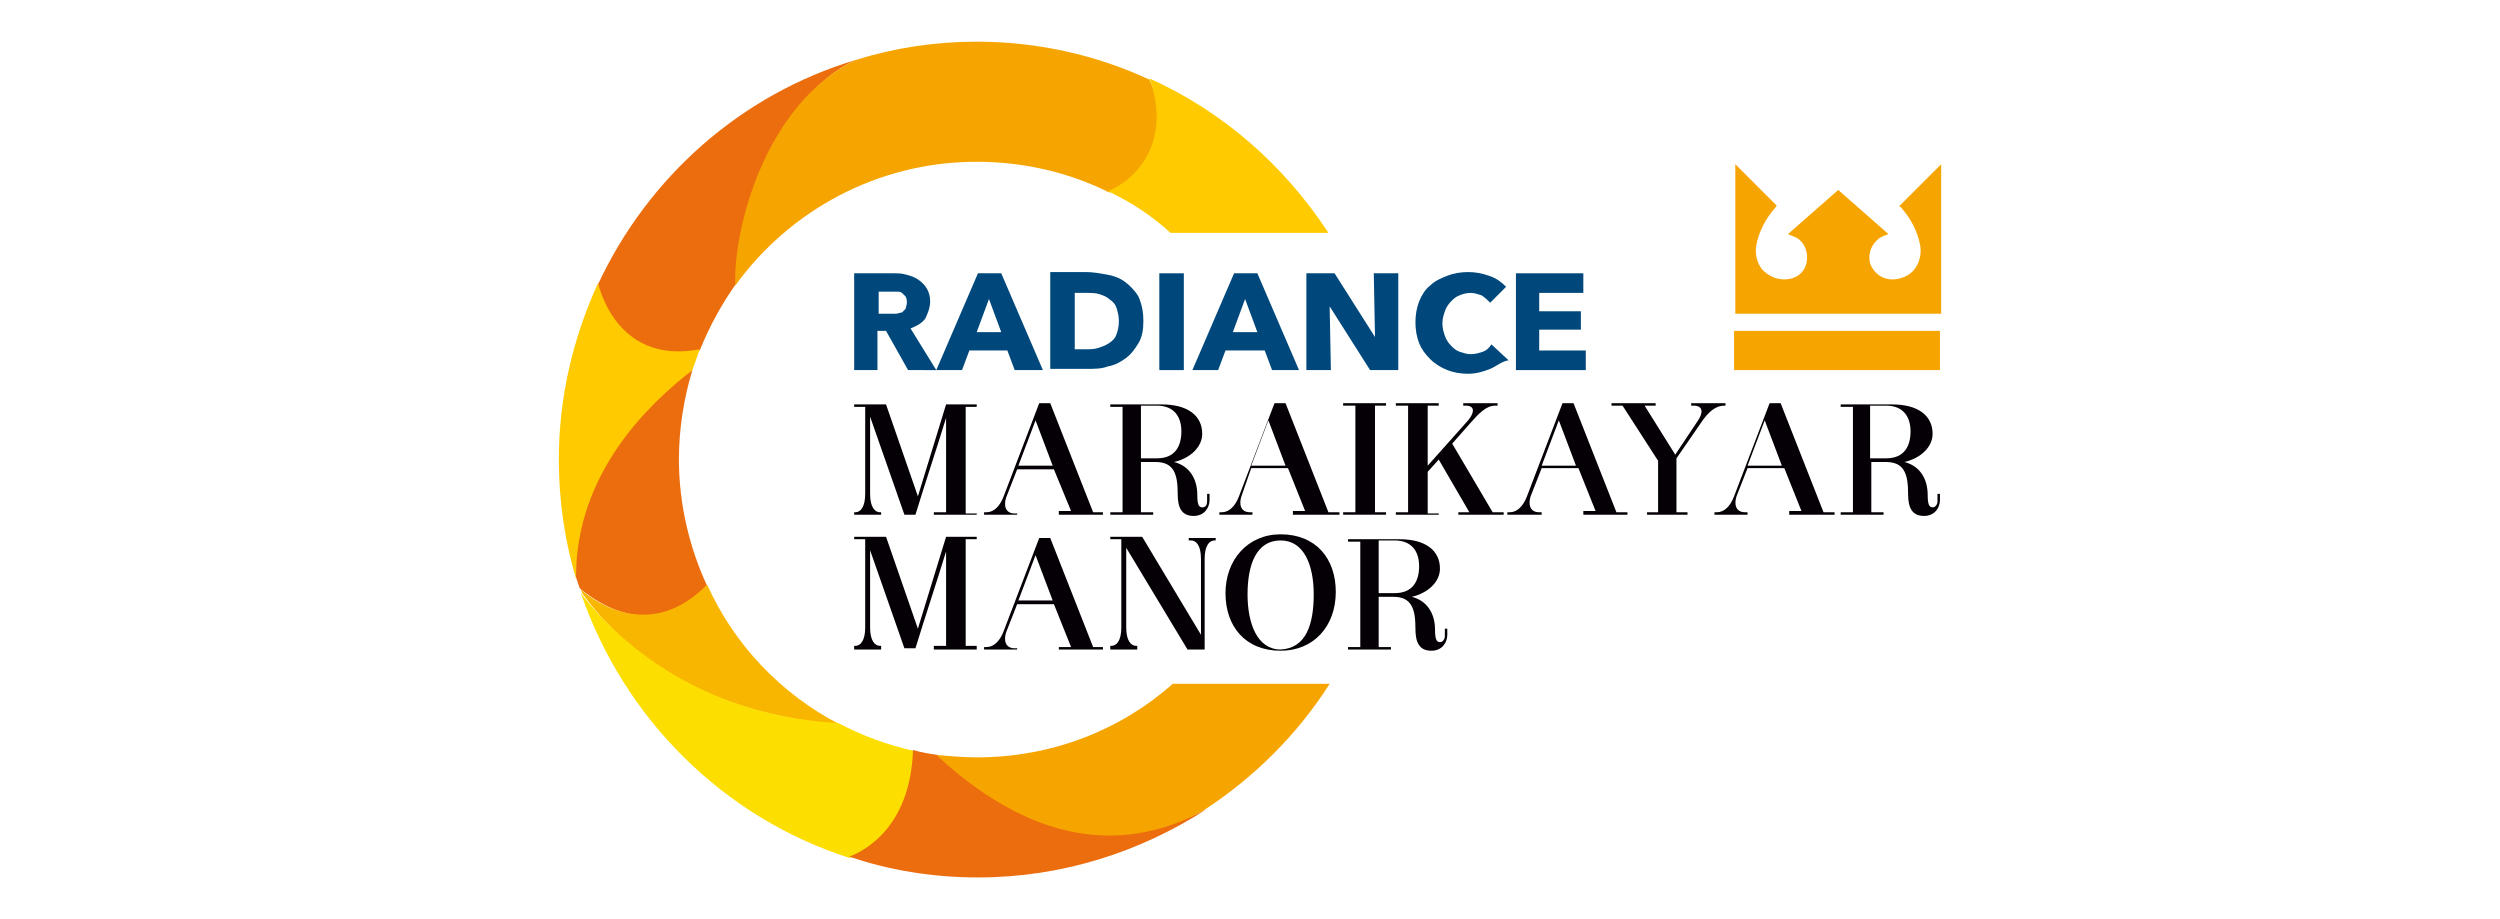 <?xml version="1.0" encoding="utf-8"?>
<!-- Generator: Adobe Illustrator 26.0.1, SVG Export Plug-In . SVG Version: 6.00 Build 0)  -->
<svg version="1.1" id="Layer_1" xmlns="http://www.w3.org/2000/svg" xmlns:xlink="http://www.w3.org/1999/xlink" x="0px" y="0px"
	 viewBox="0 0 204 75" style="enable-background:new 0 0 204 75;" xml:space="preserve">
<style type="text/css">
	.st0{display:none;fill-rule:evenodd;clip-rule:evenodd;fill:#1E1E1E;}
	.st1{fill-rule:evenodd;clip-rule:evenodd;fill:#00487C;}
	.st2{fill-rule:evenodd;clip-rule:evenodd;fill:#040005;}
	.st3{fill-rule:evenodd;clip-rule:evenodd;fill:#F6A500;}
	.st4{fill-rule:evenodd;clip-rule:evenodd;fill:#EC6D0E;}
	.st5{fill-rule:evenodd;clip-rule:evenodd;fill:#FFCB00;}
	.st6{fill-rule:evenodd;clip-rule:evenodd;fill:#F9B600;}
	.st7{fill-rule:evenodd;clip-rule:evenodd;fill:#FCDE00;}
</style>
<rect x="-50.5" class="st0" width="305" height="75"/>
<path class="st1" d="M74,24.7c0-0.2,0-0.3-0.1-0.5c-0.1-0.1-0.2-0.2-0.3-0.3c-0.1-0.1-0.3-0.1-0.4-0.1c-0.2,0-0.3,0-0.5,0h-1v1.8
	h0.9c0.2,0,0.3,0,0.5,0c0.2,0,0.3-0.1,0.5-0.1c0.1-0.1,0.2-0.2,0.3-0.3C73.9,25.1,74,24.9,74,24.7L74,24.7z M74.1,30.2l-1.8-3.2
	h-0.7v3.2h-1.9v-7.9h3.1c0.4,0,0.8,0,1.1,0.1c0.4,0.1,0.7,0.2,1,0.4c0.3,0.2,0.5,0.4,0.7,0.7c0.2,0.3,0.3,0.7,0.3,1.1
	c0,0.5-0.2,1-0.4,1.4c-0.3,0.4-0.7,0.6-1.2,0.8l2.1,3.4H74.1z"/>
<path class="st1" d="M80.7,24.4l-1,2.7h2L80.7,24.4L80.7,24.4z M82.8,30.2l-0.6-1.6h-3.1l-0.6,1.6h-2.1l3.4-7.9h1.9l3.4,7.9H82.8z"
	/>
<path class="st1" d="M91.3,26.2c0-0.4-0.1-0.8-0.2-1.1c-0.1-0.3-0.3-0.5-0.6-0.7c-0.2-0.2-0.5-0.3-0.8-0.4c-0.3-0.1-0.7-0.1-1-0.1
	h-1v4.6h0.9c0.3,0,0.7,0,1-0.1c0.3-0.1,0.6-0.2,0.9-0.4c0.3-0.2,0.5-0.4,0.6-0.7C91.2,27,91.3,26.7,91.3,26.2L91.3,26.2z M93.3,26.2
	c0,0.7-0.1,1.3-0.4,1.8c-0.3,0.5-0.6,0.9-1,1.2c-0.4,0.3-0.9,0.6-1.5,0.7c-0.5,0.2-1.1,0.2-1.7,0.2h-3v-7.9h2.9
	c0.6,0,1.1,0.1,1.7,0.2c0.6,0.1,1.1,0.3,1.5,0.6c0.4,0.3,0.8,0.7,1.1,1.2C93.2,24.9,93.3,25.5,93.3,26.2z"/>
<rect x="94.6" y="22.3" class="st1" width="2" height="7.9"/>
<path class="st1" d="M101.6,24.4l-1,2.7h2L101.6,24.4L101.6,24.4z M103.8,30.2l-0.6-1.6H100l-0.6,1.6h-2.1l3.4-7.9h1.9l3.4,7.9
	H103.8z"/>
<polygon class="st1" points="111.8,30.2 108.5,25 108.5,25 108.6,30.2 106.6,30.2 106.6,22.3 108.9,22.3 112.2,27.5 112.2,27.5 
	112.1,22.3 114.1,22.3 114.1,30.2 "/>
<path class="st1" d="M121.6,30.1c-0.5,0.2-1.1,0.4-1.8,0.4c-0.6,0-1.2-0.1-1.7-0.3c-0.5-0.2-1-0.5-1.4-0.9c-0.4-0.4-0.7-0.8-0.9-1.3
	c-0.2-0.5-0.3-1.1-0.3-1.7c0-0.6,0.1-1.2,0.3-1.7c0.2-0.5,0.5-1,0.9-1.3c0.4-0.4,0.9-0.6,1.4-0.8c0.5-0.2,1.1-0.3,1.7-0.3
	c0.6,0,1.1,0.1,1.7,0.3c0.6,0.2,1,0.5,1.4,0.9l-1.3,1.3c-0.2-0.2-0.4-0.4-0.7-0.6c-0.3-0.1-0.6-0.2-0.9-0.2c-0.3,0-0.7,0.1-0.9,0.2
	c-0.3,0.1-0.5,0.3-0.7,0.5c-0.2,0.2-0.4,0.5-0.5,0.8c-0.1,0.3-0.2,0.6-0.2,1c0,0.4,0.1,0.7,0.2,1c0.1,0.3,0.3,0.6,0.5,0.8
	c0.2,0.2,0.4,0.4,0.7,0.5c0.3,0.1,0.6,0.2,0.9,0.2c0.4,0,0.7-0.1,1-0.2c0.3-0.1,0.5-0.3,0.7-0.6l1.4,1.3
	C122.5,29.5,122.1,29.9,121.6,30.1z"/>
<polygon class="st1" points="123.7,30.2 123.7,22.3 129.2,22.3 129.2,23.9 125.6,23.9 125.6,25.4 129,25.4 129,26.9 125.6,26.9 
	125.6,28.6 129.4,28.6 129.4,30.2 "/>
<path class="st2" d="M76.2,42v-0.2h1v-7.7c-0.8,2.6-1.7,5.3-2.5,7.9h-0.9l-2.8-8v6.3c0,1.1,0.4,1.5,0.8,1.5h0.1V42h-2.2v-0.2h0.1
	c0.4,0,0.8-0.4,0.8-1.5v-7.1h-0.9v-0.2h2.6l2.6,7.5l2.3-7.5h2.5v0.2h-0.9v8.7h0.9V42H76.2z"/>
<path class="st2" d="M84.5,34.3L83.1,38h2.8L84.5,34.3L84.5,34.3z M86.4,42v-0.3h1L86,38.3h-3l-0.9,2.3c-0.2,0.6-0.1,1.3,0.7,1.3H83
	V42h-2.7v-0.2h0.2c0.6,0,1.1-0.5,1.4-1.3l2.9-7.6h0.9l3.5,8.9H90V42H86.4z"/>
<path class="st2" d="M94.4,37.4c1.5,0,2-1,2-2.2c0-1.2-0.6-2.1-2-2.1h-1.3v4.3H94.4L94.4,37.4z M98.5,40.3h0.2v0.5
	c0,0.6-0.4,1.3-1.3,1.3c-1,0-1.3-0.7-1.3-1.8c0-1.6-0.3-2.6-1.8-2.6h-1.2v4.1h1V42h-3.5v-0.2h1v-8.6h-1v-0.2h4.2
	c2.1,0,3.3,0.9,3.3,2.4c0,1.1-1,2-2.3,2.3c1.2,0.3,1.9,1.3,1.9,2.7c0,0.7,0.1,1,0.4,1c0.3,0,0.4-0.2,0.4-0.5V40.3z"/>
<path class="st2" d="M103.5,34.3l-1.4,3.7h2.8L103.5,34.3L103.5,34.3z M105.5,42v-0.3h1l-1.4-3.5h-3l-0.8,2.3
	c-0.2,0.6-0.1,1.3,0.7,1.3h0.2V42h-2.7v-0.2h0.2c0.6,0,1.1-0.5,1.4-1.3l2.9-7.6h0.9l3.5,8.9h0.9V42H105.5z"/>
<polygon class="st2" points="109.6,42 109.6,41.8 110.6,41.8 110.6,33.1 109.6,33.1 109.6,32.9 113.1,32.9 113.1,33.1 112.2,33.1 
	112.2,41.8 113.1,41.8 113.1,42 "/>
<path class="st2" d="M119,42v-0.2h0.9l-2.5-4.3l-0.9,1v3.4h0.9V42h-3.5v-0.2h1v-8.7h-1v-0.2h3.5v0.2h-0.9V38l3.3-3.7
	c0.5-0.6,0.6-1.2-0.2-1.2h-0.2v-0.2h2.8v0.2H122c-0.7,0-1.3,0.6-2,1.4l-1.5,1.7l3.3,5.6h0.9V42H119z"/>
<path class="st2" d="M127.2,34.3l-1.4,3.7h2.8L127.2,34.3L127.2,34.3z M129.2,42v-0.3h1l-1.4-3.5h-3l-0.9,2.3
	c-0.2,0.6-0.1,1.3,0.7,1.3h0.2V42H123v-0.2h0.2c0.6,0,1.1-0.5,1.4-1.3l2.9-7.6h0.9l3.5,8.9h0.9V42H129.2z"/>
<path class="st2" d="M134.4,42v-0.2h0.9v-4.2l-2.9-4.5h-0.9v-0.2h3.6v0.2h-0.9l2.5,4l1.8-2.7c0.5-0.7,0.5-1.3-0.3-1.3h-0.2v-0.2h2.8
	v0.2h-0.1c-0.7,0-1.3,0.5-1.9,1.4l-2,2.9v4.4h0.9V42H134.4z"/>
<path class="st2" d="M144,34.3l-1.4,3.7h2.8L144,34.3L144,34.3z M146,42v-0.3h1l-1.4-3.5h-3l-0.9,2.3c-0.2,0.6-0.1,1.3,0.7,1.3h0.2
	V42h-2.7v-0.2h0.2c0.6,0,1.1-0.5,1.4-1.3l2.9-7.6h0.9l3.5,8.9h0.9V42H146z"/>
<path class="st2" d="M153.9,37.4c1.5,0,2-1,2-2.2c0-1.2-0.6-2.1-2-2.1h-1.3v4.3H153.9L153.9,37.4z M158,40.3h0.3v0.5
	c0,0.6-0.4,1.3-1.3,1.3c-1,0-1.3-0.7-1.3-1.8c0-1.6-0.3-2.6-1.8-2.6h-1.2v4.1h1V42h-3.5v-0.2h1v-8.6h-1v-0.2h4.2
	c2.1,0,3.3,0.9,3.3,2.4c0,1.1-1,2-2.3,2.3c1.2,0.3,1.9,1.3,1.9,2.7c0,0.7,0.1,1,0.4,1c0.2,0,0.4-0.2,0.4-0.5V40.3z"/>
<path class="st2" d="M76.2,53v-0.3h1v-7.7c-0.8,2.6-1.7,5.3-2.5,7.9h-0.9l-2.8-8v6.3c0,1.1,0.4,1.5,0.8,1.5h0.1V53h-2.2v-0.3h0.1
	c0.4,0,0.8-0.4,0.8-1.5v-7.2h-0.9v-0.2h2.6l2.6,7.5l2.3-7.5h2.5v0.2h-0.9v8.7h0.9V53H76.2z"/>
<path class="st2" d="M84.5,45.3L83.1,49h2.8L84.5,45.3L84.5,45.3z M86.4,53v-0.2h1L86,49.3h-3l-0.9,2.3c-0.2,0.6-0.1,1.3,0.7,1.3H83
	V53h-2.7v-0.2h0.2c0.6,0,1.1-0.5,1.4-1.3l2.9-7.6h0.9l3.5,8.9H90V53H86.4z"/>
<path class="st2" d="M96.9,53l-5-8.3v6.5c0,1.1,0.4,1.5,0.8,1.5h0.1V53h-2.2v-0.3h0.1c0.4,0,0.8-0.4,0.8-1.5v-7.2h-0.9v-0.2h2.6
	l4.8,8v-6.2c0-1.1-0.4-1.5-0.8-1.5H97v-0.2h2.2v0.2h-0.1c-0.4,0-0.8,0.4-0.8,1.5V53H96.9z"/>
<path class="st2" d="M107.2,48.5c0-2.4-0.8-4.4-2.7-4.4c-2,0-2.7,2-2.7,4.4c0,2.4,0.8,4.5,2.7,4.5C106.6,52.9,107.2,50.9,107.2,48.5
	L107.2,48.5z M104.5,53.1c-2.9,0-4.5-2-4.5-4.7c0-2.7,1.8-4.8,4.5-4.8c2.9,0,4.5,2,4.5,4.7C109,51.1,107.2,53.1,104.5,53.1z"/>
<path class="st2" d="M113.8,48.4c1.5,0,2-1,2-2.2c0-1.2-0.6-2.1-2-2.1h-1.3v4.3H113.8L113.8,48.4z M117.9,51.3h0.2v0.5
	c0,0.6-0.4,1.3-1.3,1.3c-1,0-1.3-0.7-1.3-1.8c0-1.6-0.3-2.6-1.8-2.6h-1.2v4.1h1V53H110v-0.2h1v-8.6h-1v-0.2h4.2
	c2.1,0,3.3,0.9,3.3,2.4c0,1.1-1,2-2.3,2.3c1.2,0.3,1.9,1.3,1.9,2.7c0,0.7,0.1,1,0.4,1c0.2,0,0.4-0.2,0.4-0.5V51.3z"/>
<rect x="141.5" y="27" class="st3" width="16.8" height="3.2"/>
<path class="st3" d="M152.5,25.6h2.7h3.2V13.4l-3.4,3.4c0,0,0,0.1,0.1,0.1c0.8,0.9,1.4,2,1.6,3.2c0.1,0.7-0.1,1.4-0.5,1.9
	c-0.4,0.5-1.1,0.8-1.8,0.8h0c-0.8,0-1.5-0.5-1.8-1.3c-0.2-0.8,0.1-1.6,0.8-2.1c0.2-0.1,0.4-0.2,0.7-0.3l-4.1-3.6l-4.1,3.6
	c0.2,0.1,0.5,0.2,0.7,0.3c0.7,0.4,1,1.3,0.8,2.1c-0.2,0.8-0.9,1.3-1.8,1.3c-0.7,0-1.3-0.3-1.8-0.8c-0.4-0.5-0.6-1.2-0.5-1.9
	c0.2-1.2,0.8-2.3,1.6-3.2c0,0,0-0.1,0.1-0.1l-3.4-3.4v12.2h3.2h2.7H152.5z"/>
<path class="st4" d="M48.8,23.2c0.2,1.2,1.5,6.5,8.3,5.4c0.8-2,1.8-3.8,3-5.5c0.8-5.7,3-15,9.7-18.2C60.5,7.7,52.9,14.4,48.8,23.2z"
	/>
<path class="st5" d="M48.8,23.1c-2,4.4-3.2,9.2-3.2,14.4c0,3.4,0.5,6.7,1.4,9.7c0.2-7.8,5.8-13.8,9.5-17c0.2-0.6,0.4-1.1,0.6-1.7
	C50.8,29.7,49.1,24.3,48.8,23.1z"/>
<path class="st4" d="M55.4,37.5c0-2.5,0.4-5,1.1-7.3c-3.6,2.8-9.5,8.4-9.5,16.9c0.1,0.3,0.2,0.6,0.3,0.9c1.2,1,5.9,4.6,10.4-0.2
	C56.3,44.8,55.4,41.2,55.4,37.5z"/>
<path class="st6" d="M57.7,47.7c-4.6,4.7-9.2,1.4-10.3,0.4c0,0.1,0.1,0.2,0.1,0.3c6,8.3,15.4,10.3,21,10.7
	C63.7,56.6,59.9,52.6,57.7,47.7z"/>
<path class="st7" d="M68.4,59C55.5,58.3,49,50.5,47.4,48.4C50.9,58.6,59,66.7,69.3,70c5.2-0.9,6.2-6,5.4-8.7
	C72.4,60.8,70.3,60,68.4,59z"/>
<path class="st4" d="M79.8,71.6c6.9,0,13.3-2.1,18.7-5.6c-9.1,4.8-17.7-0.8-22-4.4c-0.7-0.1-1.3-0.2-2-0.4c-0.2,6.4-4.1,8.3-5.2,8.7
	C72.5,71,76.1,71.6,79.8,71.6z"/>
<path class="st3" d="M95.7,55.8c-4.3,3.8-9.9,6-16,6c-1.1,0-2.2-0.1-3.3-0.2c8.6,8,16.1,7.6,21.7,4.6c4.2-2.7,7.8-6.3,10.4-10.4
	C106.6,55.8,96.9,55.8,95.7,55.8z"/>
<path class="st3" d="M69.8,4.9c-7.4,3.6-10,13.9-9.8,18.4c4.4-6.1,11.6-10.1,19.7-10.1c3.9,0,7.6,0.9,10.8,2.5
	c5.8-2.1,4.1-7.4,3.3-9.2c-4.3-2-9.1-3.1-14.1-3.1C76.3,3.4,73,3.9,69.8,4.9z"/>
<path class="st5" d="M93.8,6.4c1.8,5-0.9,8.2-3.4,9.2c1.9,0.9,3.6,2,5.1,3.4l12.9,0C104.8,13.5,99.8,9.1,93.8,6.4z"/>
</svg>
